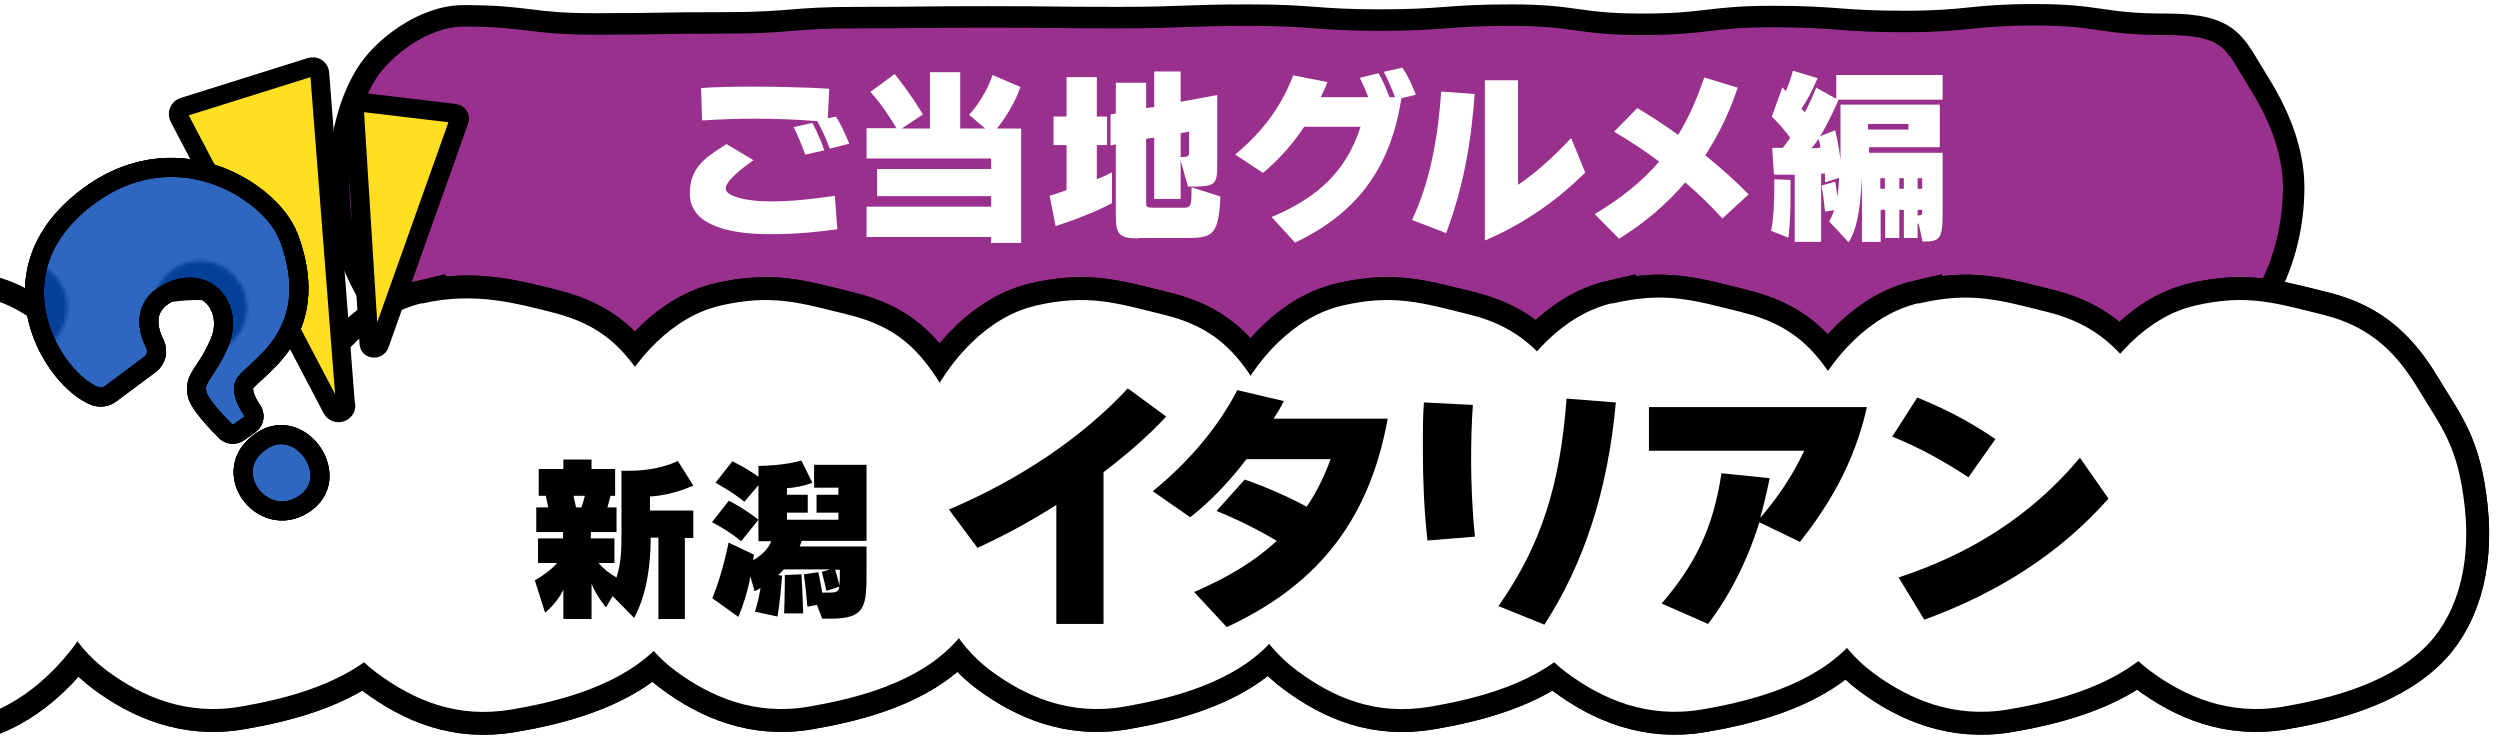 <?xml version="1.0" encoding="UTF-8"?>
<svg id="_レイヤー_1" data-name=" レイヤー 1" xmlns="http://www.w3.org/2000/svg" xmlns:xlink="http://www.w3.org/1999/xlink" version="1.1" viewBox="0 0 710 210">
  <defs>
    <style>
      .cls-1 {
        fill: url(#_新規パターンスウォッチ_1);
      }

      .cls-1, .cls-2, .cls-3, .cls-4, .cls-5, .cls-6, .cls-7, .cls-8 {
        stroke-width: 0px;
      }

      .cls-2 {
        fill: #2f66bf;
      }

      .cls-3, .cls-9, .cls-10, .cls-11 {
        fill: none;
      }

      .cls-4 {
        fill: #9a308d;
      }

      .cls-5, .cls-12 {
        fill: #ffdf20;
      }

      .cls-9, .cls-10, .cls-11, .cls-12 {
        stroke: #000;
      }

      .cls-9, .cls-11, .cls-12 {
        stroke-linecap: round;
        stroke-linejoin: round;
      }

      .cls-9, .cls-12 {
        stroke-width: 5.4px;
      }

      .cls-6 {
        fill: #000;
      }

      .cls-10 {
        stroke-width: 13px;
      }

      .cls-7 {
        fill: #054199;
      }

      .cls-11 {
        stroke-width: 6.1px;
      }

      .cls-8 {
        fill: #fff;
      }
    </style>
    <pattern id="_新規パターンスウォッチ_1" data-name=" 新規パターンスウォッチ 1" x="0" y="0" width="50.5" height="50.5" patternTransform="translate(-19.5 -32119.5) scale(1 -1)" patternUnits="userSpaceOnUse" viewBox="0 0 50.5 50.5">
      <g>
        <rect class="cls-3" width="50.5" height="50.5"/>
        <g>
          <rect class="cls-3" width="50.5" height="50.5"/>
          <g>
            <rect class="cls-3" width="50.5" height="50.5"/>
            <g>
              <rect class="cls-3" width="50.5" height="50.5"/>
              <g>
                <rect class="cls-3" width="50.5" height="50.5"/>
                <g>
                  <rect class="cls-3" width="50.5" height="50.5"/>
                  <circle class="cls-7" cx="25.3" cy="25.2" r="13.3"/>
                </g>
              </g>
            </g>
          </g>
        </g>
      </g>
    </pattern>
  </defs>
  <g>
    <path class="cls-4" d="M615.3,101.1c-18.6,0-18.6-1.1-37.2-1.1s-18.6.8-37.2.8-18.6-.7-37.2-.7-18.6,2.3-37.2,2.3-18.6.3-37.2.3-18.6-.2-37.2-.2-18.6-.5-37.2-.5-18.6-1.4-37.2-1.4-18.6-.2-37.2-.2h-37.2c-18.6,0-18.6.2-37.2.2h-37.2c-18.6,0-18.6.7-37.2.7s-20-6-26.5-16.6c-4.7-7.8-9-17.8-9-31.4s3-24.4,7.7-32.1,16.5-16.7,27.7-16.7c18.6,0,18.6,2.3,37.2,2.3s18.6-.3,37.2-.3,18.6-1.5,37.2-1.5,18.6-.2,37.2-.2,18.6.2,37.2.2,18.6-.7,37.2-.7,18.6,1.4,37.2,1.4,18.6-1.4,37.2-1.4,18.6,2.6,37.2,2.6,18.6-2.2,37.2-2.2,18.6,1.4,37.2,1.4,18.6-1.9,37.2-1.9,18.6,2.7,37.2,2.7,19.4,5.5,25.8,15.7c5.3,8.4,10.4,19,10.4,30.7s-3.3,23.4-8.6,31.8-17,15.8-27.6,15.8h0v.2h0Z"/>
    <path class="cls-11" d="M615.3,101.1c-18.6,0-18.6-1.1-37.2-1.1s-18.6.8-37.2.8-18.6-.7-37.2-.7-18.6,2.3-37.2,2.3-18.6.3-37.2.3-18.6-.2-37.2-.2-18.6-.5-37.2-.5-18.6-1.4-37.2-1.4-18.6-.2-37.2-.2h-37.2c-18.6,0-18.6.2-37.2.2h-37.2c-18.6,0-18.6.7-37.2.7s-20-6-26.5-16.6c-4.7-7.8-9-17.8-9-31.4s3-24.4,7.7-32.1,16.5-16.7,27.7-16.7c18.6,0,18.6,2.3,37.2,2.3s18.6-.3,37.2-.3,18.6-1.5,37.2-1.5,18.6-.2,37.2-.2,18.6.2,37.2.2,18.6-.7,37.2-.7,18.6,1.4,37.2,1.4,18.6-1.4,37.2-1.4,18.6,2.6,37.2,2.6,18.6-2.2,37.2-2.2,18.6,1.4,37.2,1.4,18.6-1.9,37.2-1.9,18.6,2.7,37.2,2.7,19.4,5.5,25.8,15.7c5.3,8.4,10.4,19,10.4,30.7s-3.3,23.4-8.6,31.8-17,15.8-27.6,15.8h0v.2h0Z"/>
  </g>
  <g>
    <g>
      <g>
        <path class="cls-10" d="M-195.4,86.1c-13.5,3.1-25.1,15.3-31.5,29.3-6.4,14-4.4,27.3-.9,42.1,3.3,13.8,8.8,25.7,19.5,33.6s22.8,13,38.3,10.4c11.1-1.9,28.8-5.8,40.1-16.4s14.1-23.2,12.1-40.9c-1.2-10.7-6.5-22.8-13.3-34.1-6.8-11.3-13.4-17.9-27.4-21.4-9.7-2.4-21.9-6-36.9-2.5h0Z"/>
        <path class="cls-10" d="M-195.4,86.1c-13.5,3.1-25.1,15.3-31.5,29.3-6.4,14-4.4,27.3-.9,42.1,3.3,13.8,8.8,25.7,19.5,33.6s22.8,13,38.3,10.4c11.1-1.9,28.8-5.8,40.1-16.4s14.1-23.2,12.1-40.9c-1.2-10.7-6.5-22.8-13.3-34.1-6.8-11.3-13.4-17.9-27.4-21.4-9.7-2.4-21.9-6-36.9-2.5h0Z"/>
      </g>
      <g>
        <path class="cls-10" d="M119.9,86.1c-13.5,3.1-25.1,15.3-31.5,29.3-6.4,14-4.4,27.3-.9,42.1,3.3,13.8,8.8,25.7,19.5,33.6s22.8,13,38.3,10.4c11.1-1.9,28.8-5.8,40.1-16.4s14.1-23.2,12.1-40.9c-1.2-10.7-6.5-22.8-13.3-34.1s-13.4-17.9-27.4-21.4c-9.7-2.4-21.9-6-36.9-2.5h0Z"/>
        <path class="cls-10" d="M119.9,86.1c-13.5,3.1-25.1,15.3-31.5,29.3-6.4,14-4.4,27.3-.9,42.1,3.3,13.8,8.8,25.7,19.5,33.6s22.8,13,38.3,10.4c11.1-1.9,28.8-5.8,40.1-16.4s14.1-23.2,12.1-40.9c-1.2-10.7-6.5-22.8-13.3-34.1s-13.4-17.9-27.4-21.4c-9.7-2.4-21.9-6-36.9-2.5h0Z"/>
      </g>
      <g>
        <path class="cls-10" d="M6.2,88.8c-11.7-7.3-28.5-6.9-43-1.5s-22.4,16.2-30.4,29.1c-7.4,12-11.9,24.4-10,37.5,1.8,12.4,6.9,25.3,19.8,34.4,9.2,6.5,24.5,16.2,40,16.8,12.7.4,26.4-6.4,37.5-20.4,6.7-8.4,11.5-20.7,14.7-33.5s3.2-22.2-4.2-34.5c-5.2-8.6-11.2-19.7-24.3-27.9h-.1Z"/>
        <path class="cls-10" d="M6.2,88.8c-11.7-7.3-28.5-6.9-43-1.5s-22.4,16.2-30.4,29.1c-7.4,12-11.9,24.4-10,37.5,1.8,12.4,6.9,25.3,19.8,34.4,9.2,6.5,24.5,16.2,40,16.8,12.7.4,26.4-6.4,37.5-20.4,6.7-8.4,11.5-20.7,14.7-33.5s3.2-22.2-4.2-34.5c-5.2-8.6-11.2-19.7-24.3-27.9h-.1Z"/>
      </g>
      <g>
        <path class="cls-10" d="M-117,86.8c-13.3,3-24.8,15.1-31.1,29-5.6,12.2-4.3,26.9-.9,41.5s8.7,25.4,19.2,33.2c10,7.4,22.5,12.8,37.8,10.2,11-1.9,28.4-5.7,39.6-16.2s13.9-22.9,12-40.4c-1.2-10.5-6.5-22.5-13.2-33.6-5.9-9.8-13.2-17.7-27-21.1s-21.6-6-36.5-2.6h.1Z"/>
        <path class="cls-10" d="M-117,86.8c-13.3,3-24.8,15.1-31.1,29-5.6,12.2-4.3,26.9-.9,41.5s8.7,25.4,19.2,33.2c10,7.4,22.5,12.8,37.8,10.2,11-1.9,28.4-5.7,39.6-16.2s13.9-22.9,12-40.4c-1.2-10.5-6.5-22.5-13.2-33.6-5.9-9.8-13.2-17.7-27-21.1s-21.6-6-36.5-2.6h.1Z"/>
      </g>
      <g>
        <path class="cls-10" d="M544.9,86.1c-13.5,3.1-25.1,15.3-31.5,29.3-6.4,14-4.4,27.3-.9,42.1,3.3,13.8,8.8,25.7,19.5,33.6,10.1,7.5,22.8,13,38.3,10.4,11.1-1.9,28.8-5.8,40.1-16.4s14.1-23.2,12.1-40.9c-1.2-10.7-6.5-22.8-13.3-34.1-6-9.9-13.4-17.9-27.4-21.4s-21.9-6-36.9-2.5h0Z"/>
        <path class="cls-10" d="M544.9,86.1c-13.5,3.1-25.1,15.3-31.5,29.3-6.4,14-4.4,27.3-.9,42.1,3.3,13.8,8.8,25.7,19.5,33.6,10.1,7.5,22.8,13,38.3,10.4,11.1-1.9,28.8-5.8,40.1-16.4s14.1-23.2,12.1-40.9c-1.2-10.7-6.5-22.8-13.3-34.1-6-9.9-13.4-17.9-27.4-21.4s-21.9-6-36.9-2.5h0Z"/>
      </g>
      <g>
        <path class="cls-10" d="M623.4,86.8c-13.3,3-24.8,15.1-31.1,29-5.6,12.2-4.3,26.9-.9,41.5,3.2,13.6,8.7,25.4,19.2,33.2,10,7.4,22.5,12.8,37.8,10.2,11-1.9,28.4-5.7,39.6-16.2,9.2-8.5,13.9-22.9,12-40.4s-6.5-22.5-13.2-33.6c-5.9-9.8-13.2-17.7-27-21.1s-21.6-6-36.5-2.6h.1Z"/>
        <path class="cls-10" d="M623.4,86.8c-13.3,3-24.8,15.1-31.1,29-5.6,12.2-4.3,26.9-.9,41.5,3.2,13.6,8.7,25.4,19.2,33.2,10,7.4,22.5,12.8,37.8,10.2,11-1.9,28.4-5.7,39.6-16.2,9.2-8.5,13.9-22.9,12-40.4s-6.5-22.5-13.2-33.6c-5.9-9.8-13.2-17.7-27-21.1s-21.6-6-36.5-2.6h.1Z"/>
      </g>
      <g>
        <path class="cls-10" d="M204.6,86.8c-13.3,3-24.8,15.1-31.1,29-6.3,13.9-4.3,26.9-.9,41.5,3.2,13.6,8.7,25.4,19.2,33.2,10,7.4,22.5,12.8,37.8,10.2,11-1.9,28.4-5.7,39.6-16.2s13.9-22.9,12-40.4c-1.2-10.5-6.5-22.5-13.2-33.6s-13.2-17.7-27-21.1-21.6-6-36.5-2.6c0,0,.1,0,.1,0Z"/>
        <path class="cls-10" d="M204.6,86.8c-13.3,3-24.8,15.1-31.1,29-6.3,13.9-4.3,26.9-.9,41.5,3.2,13.6,8.7,25.4,19.2,33.2,10,7.4,22.5,12.8,37.8,10.2,11-1.9,28.4-5.7,39.6-16.2s13.9-22.9,12-40.4c-1.2-10.5-6.5-22.5-13.2-33.6s-13.2-17.7-27-21.1-21.6-6-36.5-2.6c0,0,.1,0,.1,0Z"/>
      </g>
      <g>
        <path class="cls-10" d="M294.2,86.8c-13.3,3-24.8,15.1-31.1,29-6.3,13.9-4.3,26.9-.9,41.5,3.2,13.6,8.7,25.4,19.2,33.2,10,7.4,22.5,12.8,37.8,10.2,11-1.9,28.4-5.7,39.6-16.2,9.2-8.5,13.9-22.9,12-40.4-1.2-10.5-6.5-22.5-13.2-33.6s-13.2-17.7-27-21.1-21.6-6-36.5-2.6c0,0,.1,0,.1,0Z"/>
        <path class="cls-10" d="M294.2,86.8c-13.3,3-24.8,15.1-31.1,29-6.3,13.9-4.3,26.9-.9,41.5,3.2,13.6,8.7,25.4,19.2,33.2,10,7.4,22.5,12.8,37.8,10.2,11-1.9,28.4-5.7,39.6-16.2,9.2-8.5,13.9-22.9,12-40.4-1.2-10.5-6.5-22.5-13.2-33.6s-13.2-17.7-27-21.1-21.6-6-36.5-2.6c0,0,.1,0,.1,0Z"/>
      </g>
      <g>
        <path class="cls-10" d="M43.2,86.8c-13.3,3-24.8,15.1-31.1,29-6.3,13.9-4.3,26.9-.9,41.5,3.2,13.6,8.7,25.4,19.2,33.2,10,7.4,22.5,12.8,37.8,10.2,11-1.9,28.4-5.7,39.6-16.2s13.9-22.9,12-40.4c-1.2-10.5-6.5-22.5-13.2-33.6-5.9-9.8-13.2-17.7-27-21.1s-21.6-6-36.5-2.6h.1Z"/>
        <path class="cls-10" d="M43.2,86.8c-13.3,3-24.8,15.1-31.1,29-6.3,13.9-4.3,26.9-.9,41.5,3.2,13.6,8.7,25.4,19.2,33.2,10,7.4,22.5,12.8,37.8,10.2,11-1.9,28.4-5.7,39.6-16.2s13.9-22.9,12-40.4c-1.2-10.5-6.5-22.5-13.2-33.6-5.9-9.8-13.2-17.7-27-21.1s-21.6-6-36.5-2.6h.1Z"/>
      </g>
      <g>
        <path class="cls-10" d="M457.9,86.1c-13.5,3.1-25.1,15.3-31.5,29.3-5.7,12.4-4.4,27.3-.9,42.1,3.3,13.8,8.8,25.7,19.5,33.6,10.1,7.5,22.8,13,38.3,10.4,11.1-1.9,28.8-5.8,40.1-16.4s14.1-23.2,12.1-40.9c-1.2-10.7-6.5-22.8-13.3-34.1s-13.4-17.9-27.4-21.4-21.9-6-36.9-2.5h0Z"/>
        <path class="cls-10" d="M457.9,86.1c-13.5,3.1-25.1,15.3-31.5,29.3-5.7,12.4-4.4,27.3-.9,42.1,3.3,13.8,8.8,25.7,19.5,33.6,10.1,7.5,22.8,13,38.3,10.4,11.1-1.9,28.8-5.8,40.1-16.4s14.1-23.2,12.1-40.9c-1.2-10.7-6.5-22.8-13.3-34.1s-13.4-17.9-27.4-21.4-21.9-6-36.9-2.5h0Z"/>
      </g>
      <g>
        <path class="cls-10" d="M381.2,86.8c-13.3,3-24.8,15.1-31.1,29-6.3,13.9-4.3,26.9-.9,41.5s8.7,25.4,19.2,33.2,22.5,12.8,37.8,10.2c11-1.9,28.4-5.7,39.6-16.2,9.2-8.5,13.9-22.9,12-40.4-1.2-10.5-6.5-22.5-13.2-33.6-5.9-9.8-13.2-17.7-27-21.1s-21.6-6-36.5-2.6c0,0,.1,0,.1,0Z"/>
        <path class="cls-10" d="M381.2,86.8c-13.3,3-24.8,15.1-31.1,29-6.3,13.9-4.3,26.9-.9,41.5s8.7,25.4,19.2,33.2,22.5,12.8,37.8,10.2c11-1.9,28.4-5.7,39.6-16.2,9.2-8.5,13.9-22.9,12-40.4-1.2-10.5-6.5-22.5-13.2-33.6-5.9-9.8-13.2-17.7-27-21.1s-21.6-6-36.5-2.6c0,0,.1,0,.1,0Z"/>
      </g>
    </g>
    <g>
      <path class="cls-8" d="M-195.4,86.1c-13.5,3.1-25.1,15.3-31.5,29.3-6.4,14-4.4,27.3-.9,42.1,3.3,13.8,8.8,25.7,19.5,33.6s22.8,13,38.3,10.4c11.1-1.9,28.8-5.8,40.1-16.4s14.1-23.2,12.1-40.9c-1.2-10.7-6.5-22.8-13.3-34.1-6.8-11.3-13.4-17.9-27.4-21.4-9.7-2.4-21.9-6-36.9-2.5h0Z"/>
      <path class="cls-8" d="M119.9,86.1c-13.5,3.1-25.1,15.3-31.5,29.3-6.4,14-4.4,27.3-.9,42.1,3.3,13.8,8.8,25.7,19.5,33.6s22.8,13,38.3,10.4c11.1-1.9,28.8-5.8,40.1-16.4s14.1-23.2,12.1-40.9c-1.2-10.7-6.5-22.8-13.3-34.1s-13.4-17.9-27.4-21.4c-9.7-2.4-21.9-6-36.9-2.5h0Z"/>
      <path class="cls-8" d="M6.2,88.8c-11.7-7.3-28.5-6.9-43-1.5s-22.4,16.2-30.4,29.1c-7.4,12-11.9,24.4-10,37.5,1.8,12.4,6.9,25.3,19.8,34.4,9.2,6.5,24.5,16.2,40,16.8,12.7.4,26.4-6.4,37.5-20.4,6.7-8.4,11.5-20.7,14.7-33.5s3.2-22.2-4.2-34.5c-5.2-8.6-11.2-19.7-24.3-27.9h-.1Z"/>
      <path class="cls-8" d="M-117,86.8c-13.3,3-24.8,15.1-31.1,29-5.6,12.2-4.3,26.9-.9,41.5s8.7,25.4,19.2,33.2c10,7.4,22.5,12.8,37.8,10.2,11-1.9,28.4-5.7,39.6-16.2s13.9-22.9,12-40.4c-1.2-10.5-6.5-22.5-13.2-33.6-5.9-9.8-13.2-17.7-27-21.1s-21.6-6-36.5-2.6h.1Z"/>
      <path class="cls-8" d="M544.9,86.1c-13.5,3.1-25.1,15.3-31.5,29.3-6.4,14-4.4,27.3-.9,42.1,3.3,13.8,8.8,25.7,19.5,33.6,10.1,7.5,22.8,13,38.3,10.4,11.1-1.9,28.8-5.8,40.1-16.4s14.1-23.2,12.1-40.9c-1.2-10.7-6.5-22.8-13.3-34.1-6-9.9-13.4-17.9-27.4-21.4s-21.9-6-36.9-2.5h0Z"/>
      <path class="cls-8" d="M623.4,86.8c-13.3,3-24.8,15.1-31.1,29-5.6,12.2-4.3,26.9-.9,41.5,3.2,13.6,8.7,25.4,19.2,33.2,10,7.4,22.5,12.8,37.8,10.2,11-1.9,28.4-5.7,39.6-16.2,9.2-8.5,13.9-22.9,12-40.4s-6.5-22.5-13.2-33.6c-5.9-9.8-13.2-17.7-27-21.1s-21.6-6-36.5-2.6h.1Z"/>
      <path class="cls-8" d="M204.6,86.8c-13.3,3-24.8,15.1-31.1,29-6.3,13.9-4.3,26.9-.9,41.5,3.2,13.6,8.7,25.4,19.2,33.2,10,7.4,22.5,12.8,37.8,10.2,11-1.9,28.4-5.7,39.6-16.2s13.9-22.9,12-40.4c-1.2-10.5-6.5-22.5-13.2-33.6s-13.2-17.7-27-21.1-21.6-6-36.5-2.6c0,0,.1,0,.1,0Z"/>
      <path class="cls-8" d="M294.2,86.8c-13.3,3-24.8,15.1-31.1,29-6.3,13.9-4.3,26.9-.9,41.5,3.2,13.6,8.7,25.4,19.2,33.2,10,7.4,22.5,12.8,37.8,10.2,11-1.9,28.4-5.7,39.6-16.2,9.2-8.5,13.9-22.9,12-40.4-1.2-10.5-6.5-22.5-13.2-33.6s-13.2-17.7-27-21.1-21.6-6-36.5-2.6c0,0,.1,0,.1,0Z"/>
      <path class="cls-8" d="M43.2,86.8c-13.3,3-24.8,15.1-31.1,29-6.3,13.9-4.3,26.9-.9,41.5,3.2,13.6,8.7,25.4,19.2,33.2,10,7.4,22.5,12.8,37.8,10.2,11-1.9,28.4-5.7,39.6-16.2s13.9-22.9,12-40.4c-1.2-10.5-6.5-22.5-13.2-33.6-5.9-9.8-13.2-17.7-27-21.1s-21.6-6-36.5-2.6h.1Z"/>
      <path class="cls-8" d="M457.9,86.1c-13.5,3.1-25.1,15.3-31.5,29.3-5.7,12.4-4.4,27.3-.9,42.1,3.3,13.8,8.8,25.7,19.5,33.6,10.1,7.5,22.8,13,38.3,10.4,11.1-1.9,28.8-5.8,40.1-16.4s14.1-23.2,12.1-40.9c-1.2-10.7-6.5-22.8-13.3-34.1s-13.4-17.9-27.4-21.4-21.9-6-36.9-2.5h0Z"/>
      <path class="cls-8" d="M381.2,86.8c-13.3,3-24.8,15.1-31.1,29-6.3,13.9-4.3,26.9-.9,41.5s8.7,25.4,19.2,33.2,22.5,12.8,37.8,10.2c11-1.9,28.4-5.7,39.6-16.2,9.2-8.5,13.9-22.9,12-40.4-1.2-10.5-6.5-22.5-13.2-33.6-5.9-9.8-13.2-17.7-27-21.1s-21.6-6-36.5-2.6c0,0,.1,0,.1,0Z"/>
    </g>
  </g>
  <g>
    <path class="cls-12" d="M98.1,114.9l-7.3-94c0-1.4-1.4-2.3-2.7-1.8l-36,11.3c-1.3.4-1.8,1.8-1.2,3l43.4,82.7c1.1,2,4.1,1.1,3.9-1.1h-.1Z"/>
    <path class="cls-12" d="M107.7,98l22.7-63.8c.4-.9-.3-1.9-1.3-2l-26.9-3.2c-.9,0-1.7.6-1.6,1.5l4.2,67c0,1.6,2.3,1.9,2.9.4h0Z"/>
    <g>
      <g>
        <g>
          <path class="cls-5" d="M81.9,67.2c-4.8-12.9-32.9-31.2-58.8-9.9-26,21.3-8,50.6,3.9,55.2,1.4.5,3.1.3,4.3-.6l11.3-8.4c1.8-1.4,2.4-3.8,1.4-5.8-2-4-3.7-10.6,3.7-14.5,11.1-5.7,18.6,4.4,14.8,13.7-3.8,9.3-7.6,10.1-6.5,15.1.6,2.7,5.4,7.8,8.1,10.5,1,1,2.5,1.1,3.7.3l3.2-2.3c1.3-.9,1.5-2.7.6-4s-2.7-4.2-2.4-6.7c.5-4.2,23.7-13.2,12.8-42.5h0Z"/>
          <path class="cls-5" d="M81.9,67.2c-4.8-12.9-32.9-31.2-58.8-9.9-26,21.3-8,50.6,3.9,55.2,1.4.5,3.1.3,4.3-.6l11.3-8.4c1.8-1.4,2.4-3.8,1.4-5.8-2-4-3.7-10.6,3.7-14.5,11.1-5.7,18.6,4.4,14.8,13.7-3.8,9.3-7.6,10.1-6.5,15.1.6,2.7,5.4,7.8,8.1,10.5,1,1,2.5,1.1,3.7.3l3.2-2.3c1.3-.9,1.5-2.7.6-4s-2.7-4.2-2.4-6.7c.5-4.2,23.7-13.2,12.8-42.5h0Z"/>
          <path class="cls-5" d="M81.9,67.2c-4.8-12.9-32.9-31.2-58.8-9.9-26,21.3-8,50.6,3.9,55.2,1.4.5,3.1.3,4.3-.6l11.3-8.4c1.8-1.4,2.4-3.8,1.4-5.8-2-4-3.7-10.6,3.7-14.5,11.1-5.7,18.6,4.4,14.8,13.7-3.8,9.3-7.6,10.1-6.5,15.1.6,2.7,5.4,7.8,8.1,10.5,1,1,2.5,1.1,3.7.3l3.2-2.3c1.3-.9,1.5-2.7.6-4s-2.7-4.2-2.4-6.7c.5-4.2,23.7-13.2,12.8-42.5h0Z"/>
        </g>
        <g>
          <path class="cls-5" d="M74.3,125.2c11.2-7.5,23.6,10.7,11.8,18.1-11.7,7.4-24.5-9.6-11.8-18.1Z"/>
          <path class="cls-5" d="M74.3,125.2c11.2-7.5,23.6,10.7,11.8,18.1-11.7,7.4-24.5-9.6-11.8-18.1Z"/>
          <path class="cls-5" d="M74.3,125.2c11.2-7.5,23.6,10.7,11.8,18.1-11.7,7.4-24.5-9.6-11.8-18.1Z"/>
        </g>
      </g>
      <g>
        <g>
          <path class="cls-2" d="M81.9,67.2c-4.8-12.9-32.9-31.2-58.8-9.9-26,21.3-8,50.6,3.9,55.2,1.4.5,3.1.3,4.3-.6l11.3-8.4c1.8-1.4,2.4-3.8,1.4-5.8-2-4-3.7-10.6,3.7-14.5,11.1-5.7,18.6,4.4,14.8,13.7-3.8,9.3-7.6,10.1-6.5,15.1.6,2.7,5.4,7.8,8.1,10.5,1,1,2.5,1.1,3.7.3l3.2-2.3c1.3-.9,1.5-2.7.6-4s-2.7-4.2-2.4-6.7c.5-4.2,23.7-13.2,12.8-42.5h0Z"/>
          <path class="cls-1" d="M81.9,67.2c-4.8-12.9-32.9-31.2-58.8-9.9-26,21.3-8,50.6,3.9,55.2,1.4.5,3.1.3,4.3-.6l11.3-8.4c1.8-1.4,2.4-3.8,1.4-5.8-2-4-3.7-10.6,3.7-14.5,11.1-5.7,18.6,4.4,14.8,13.7-3.8,9.3-7.6,10.1-6.5,15.1.6,2.7,5.4,7.8,8.1,10.5,1,1,2.5,1.1,3.7.3l3.2-2.3c1.3-.9,1.5-2.7.6-4s-2.7-4.2-2.4-6.7c.5-4.2,23.7-13.2,12.8-42.5h0Z"/>
        </g>
        <g>
          <path class="cls-2" d="M74.3,125.2c11.2-7.5,23.6,10.7,11.8,18.1-11.7,7.4-24.5-9.6-11.8-18.1Z"/>
          <path class="cls-1" d="M74.3,125.2c11.2-7.5,23.6,10.7,11.8,18.1-11.7,7.4-24.5-9.6-11.8-18.1Z"/>
        </g>
      </g>
      <g>
        <g>
          <path class="cls-9" d="M81.9,67.2c-4.8-12.9-32.9-31.2-58.8-9.9-26,21.3-8,50.6,3.9,55.2,1.4.5,3.1.3,4.3-.6l11.3-8.4c1.8-1.4,2.4-3.8,1.4-5.8-2-4-3.7-10.6,3.7-14.5,11.1-5.7,18.6,4.4,14.8,13.7-3.8,9.3-7.6,10.1-6.5,15.1.6,2.7,5.4,7.8,8.1,10.5,1,1,2.5,1.1,3.7.3l3.2-2.3c1.3-.9,1.5-2.7.6-4s-2.7-4.2-2.4-6.7c.5-4.2,23.7-13.2,12.8-42.5h0Z"/>
          <path class="cls-9" d="M81.9,67.2c-4.8-12.9-32.9-31.2-58.8-9.9-26,21.3-8,50.6,3.9,55.2,1.4.5,3.1.3,4.3-.6l11.3-8.4c1.8-1.4,2.4-3.8,1.4-5.8-2-4-3.7-10.6,3.7-14.5,11.1-5.7,18.6,4.4,14.8,13.7-3.8,9.3-7.6,10.1-6.5,15.1.6,2.7,5.4,7.8,8.1,10.5,1,1,2.5,1.1,3.7.3l3.2-2.3c1.3-.9,1.5-2.7.6-4s-2.7-4.2-2.4-6.7c.5-4.2,23.7-13.2,12.8-42.5h0Z"/>
          <path class="cls-9" d="M81.9,67.2c-4.8-12.9-32.9-31.2-58.8-9.9-26,21.3-8,50.6,3.9,55.2,1.4.5,3.1.3,4.3-.6l11.3-8.4c1.8-1.4,2.4-3.8,1.4-5.8-2-4-3.7-10.6,3.7-14.5,11.1-5.7,18.6,4.4,14.8,13.7-3.8,9.3-7.6,10.1-6.5,15.1.6,2.7,5.4,7.8,8.1,10.5,1,1,2.5,1.1,3.7.3l3.2-2.3c1.3-.9,1.5-2.7.6-4s-2.7-4.2-2.4-6.7c.5-4.2,23.7-13.2,12.8-42.5h0Z"/>
        </g>
        <g>
          <path class="cls-9" d="M74.3,125.2c11.2-7.5,23.6,10.7,11.8,18.1-11.7,7.4-24.5-9.6-11.8-18.1Z"/>
          <path class="cls-9" d="M74.3,125.2c11.2-7.5,23.6,10.7,11.8,18.1-11.7,7.4-24.5-9.6-11.8-18.1Z"/>
          <path class="cls-9" d="M74.3,125.2c11.2-7.5,23.6,10.7,11.8,18.1-11.7,7.4-24.5-9.6-11.8-18.1Z"/>
        </g>
      </g>
    </g>
  </g>
  <g>
    <path class="cls-8" d="M237.9,65.1c-5.3.7-11.1,1.4-19.2,1.4-13.6,0-22.8-3.3-22.8-11.6s6-10.9,10.4-14l7.7,4.6c-3.7,2.6-7.9,5.9-7.9,8.1s6.1,3.6,12.6,3.6,12.4-.7,18.4-1.6l.7,9.5h.1ZM235.7,42.3c-1.1-3-2.3-5.6-3.6-7.9-6.4-.5-11.9-.7-17.7-.7s-9.8.2-15,.5l-.3-9.2c4.1-.3,9.5-.4,15.1-.4s15.3.2,21.3.6l-.4,8.4,2.3-.5c1.5,2.3,2.7,5.1,3.8,7.7l-5.5,1.4h0ZM228.7,43.9c-1-2.7-2.1-5.4-3.3-7.8l5.3-1.2c1.3,2.4,2.5,5.2,3.4,7.8l-5.4,1.2Z"/>
    <path class="cls-8" d="M281.5,68.8v-1.5h-35.4v-8.6h35.4v-3h-32.4v-7.7h32.4v-3h-35.4v-8.6h8.5c-1.1-1.8-4-6.6-7.4-10.3l6.9-5.1c5.2,6.6,8,11.5,8,11.5l-6,4h8v-16h8.6v16h7.1l-4.6-3.9s4.3-4.3,6.7-11.3l7.9,3.4c-2.3,6.7-6.7,11.8-6.7,11.8h6.9v32.5h-8.6v-.2Z"/>
    <path class="cls-8" d="M315.8,57.7s-5.7,3.2-16,6.5l-1.7-8.6c1.8-.5,3.2-1.1,4.8-1.6v-12.8h-3.7v-8.1h3.7v-11.2h8.6v11.2h2.9v8.1h-2.9v9.7c3.1-1.2,4.3-2,4.3-2v8.8h0ZM323.3,67.7c-5.6,0-6.4-1.3-6.4-6.5v-20.2l-1.5.3v-8.8l1.5-.3v-8.7h8.6v7.2l2.3-.3v-10.1h7.5v8.6l10.4-1.9v19.4c0,6.3-.4,6.6-8.3,6.6l-2.1-7.4v10.9h-7.5v-17.4l-2.3.3v18c0,1.4.1,1.6,2.3,1.6h7.9c2.5,0,2.7,0,2.7-5.8l8.2,2.6c-.5,11.1-2.2,11.8-10,11.8h-13.3ZM337.7,37.4l-2.4.4v6.8c2.3,0,2.4-.2,2.4-1.6v-5.7h0Z"/>
    <path class="cls-8" d="M361,61.7c13.6-5.7,21.4-13.3,25.4-25.7h-16c-3.4,5.1-7.3,9.4-11.7,13.1l-7.9-5.2c8-6.7,13-13.6,16.5-22.5l9.7,1.9c-.6,1.5-1.2,2.9-1.9,4.3h13.5c-.7-1.9-1.6-3.8-2.4-5.5l5.3-1.3c1.2,2,2.2,4.4,3.1,6.8h1.6c-1-2.6-2.1-5.1-3.2-7.2l5.3-1.2c1.5,2.3,2.8,5,3.8,7.7l-4.1,1c-3.2,21-13.8,33.2-30.2,41l-6.7-7.3h0Z"/>
    <path class="cls-8" d="M401,62.5c5.2-10.9,7.4-23.6,8.3-36.5l9.5.7c-1,14.3-3.4,27-8.1,39.5l-9.6-3.7h0ZM421.7,22.8h9.4v29.7c4.5-3,9.4-7.2,15.1-13.3l4,9.8c-8.4,8.3-17.7,14.7-28.5,19.3V22.8Z"/>
    <path class="cls-8" d="M489.3,62.2c-3.1-3.4-6.7-7-10.7-10.4-5.3,6.2-11.5,11.5-18.8,16l-6.9-7c7.5-4.5,13.5-9.3,18.3-14.9-4.1-3.1-8.4-5.9-12.8-8.5l6.6-6.7c3.9,2.3,7.8,4.9,11.6,7.6,2.9-4.7,5.3-10.1,7.4-16.3l9.5,2.9c-2.3,7-5.4,13.3-9.2,19.2,4.4,3.6,8.6,7.3,12.3,11.1l-7.5,6.9h.2Z"/>
    <path class="cls-8" d="M544.6,63.7v3.9h-3.9v-8h-1.3v8h-4v-8h-1.3v9.1h-5.3v-18.3c-.5,10.1-1.7,15.2-3.8,18.4l-5.5-5.9s.9-1.6,1.4-3.2l-2.6.4s-.3-3.7-1-7.4l3.9-1.1c.2,1.2.5,3,.6,4.4.2-1.3.5-4,.5-5.5l-4,1.3s0-.9,0-2.5h-1.1v19.4h-7.5v-19.1h-5.9l-.5-7.6s1.2,0,3,0c.8-1,1.5-1.9,2.1-2.9-1.2-1.7-3-3.8-5.2-6l3-8.3c.3.4.7.8,1,1.1.7-1.7,1.4-3.6,2-5.8l7,2.1c-1.7,3.9-2.9,6.2-4.6,8.7.2.3.8.8,1,1,2.1-4,3.2-7,3.2-7l6.3,3.5c-.7,1.7-2.7,6.2-5.2,10.3l4.3-1.7c.6,2.5,1.2,5.9,1.5,8.3v-15.6h28.2v12.1h-20.1v1.6h20.9v17.2c0,7.5-.9,8-5.7,8l-1.1-5.1h-.2ZM503,65.5c.8-3.8.9-9.7.9-12.7v-1.9l4.6.2v4.3c0,3.6-.1,8.6-.6,12.1l-4.8-1.9h-.1ZM516.4,39.5c-.5.8-1.3,1.9-2,2.6.6,0,2,0,2.6-.2,0-.7-.3-1.8-.6-2.5h0ZM521.5,28.3v-7h30.2v7h-30.2ZM542,35.2h-11.5v1.6h11.5v-1.6ZM535.3,50.6h-1.3v3h1.3v-3ZM540.7,50.6h-1.3v3h1.3v-3ZM545.9,50.6h-1.3v3h1.3v-3ZM545.9,59.6h-1.3v1.6c1.3,0,1.3-.3,1.3-1.2,0,0,0-.4,0-.4Z"/>
  </g>
  <g>
    <path class="cls-6" d="M187,175.7v-23h-2.2c0,8-1.2,16.3-4.7,22.8l-6.1-6.2-1.9,3.2s-2.7-3.2-4.1-6.7v10h-8v-8.3c-1.2,2.4-3.1,4.8-5.2,6.5l-2.9-9.2c2.4-1.3,5.1-3.4,6.3-4.9h-5.4v-7h7.1v-1.8h-7.6v-7h3.4c-.2-1-.5-2.3-.7-3.3h-2v-7.6h7v-2.7h8v2.7h6.7v7.6h-1.3c-.2.7-.6,2.3-.9,3.3h2.6v7h-7.3v1.8h6.7v7h-4.5c1.3,1.6,3.4,3.2,5.1,4.1,1.3-4.1,1.4-7.9,1.4-12.5v-17.8h2c9,0,14-2.8,14-2.8l4.4,7s-5.9,2.8-12.3,3.1v4h12.3v7.8h-2.4v23h-7.8ZM165.1,144.1c.4-1,.8-2.5,1-3.3h-3.2c.1.8.5,2.3.7,3.3h1.6Z"/>
    <path class="cls-6" d="M210.5,153.7c-3.9-3.2-8.3-5.4-8.3-5.4l4.8-6.1s3.9,1.9,8.4,5.4l-4.9,6.1ZM233.5,175.7l-1.5-3.9-2.7.5s-.6-6.6-1-9.2l4.1-.6c.4,1.7.8,4.2,1.1,5.8h2.1c1.8,0,2.5-.2,2.8-1.7l-3.7,1.2s-.4-2-1.3-5.4l2.4-.7h-13.2c-.4.5-1,1.1-1.6,1.6l1.1.2c-.5,7.3-1.3,11.6-1.3,11.6l-6.4-1.4s.9-2.5,1.6-6.7c-.7.4-1,.6-1.7.9l-1.2-4.2c-.6,3.7-2,8.2-3.4,11.5l-7.4-5.3c3.1-7.6,4.6-15.8,4.6-15.8l7.2,3.4s0,.5-.2,1.6c4.5-2.6,5.1-5.4,5.1-5.4h-3.6v-15.9l-4,4.7c-3.7-3-8.2-5.4-8.2-5.4l4.8-6.1s3.8,1.8,7.4,4.4v-3.1h.3c1.2,0,6.8-.1,11.9-1.5l3.1,6.3c-2,.8-5.1,1.5-7.2,1.5v1.9h5.9v5.1h-5.9v2h14.6v-2h-6.2v-5.1h6.2v-2h-6.9v-6.5h14.9v21.6h-18.4c-.3.9-.6,1.6-.6,1.6h19v6.4c0,10.4,0,14.1-10.1,14.1h-2.5ZM222.7,174.3s.2-6.1.2-11l4.7-.2c.3,4,.5,11.1.5,11.1h-5.3ZM238.5,161.8h-1.3c.5,1.7,1,3.5,1.2,4.5.1-.8.1-1.8.1-3.1v-1.5Z"/>
    <path class="cls-6" d="M300,177.3v-33.9c-7.5,4.8-15.2,8.9-22.4,12.2l-8.1-10.9c20.2-8.6,37.9-20.5,50.8-34.4l10.9,8c-5,5.4-11.1,10.7-17.8,15.8v43.1h-13.4Z"/>
    <path class="cls-6" d="M339.2,168.1c9.5-4.1,17.3-8.8,23.4-14.5-5.2-3.1-11.2-6.1-17.1-8.5l8-8.9c5.9,2,12.8,5.1,17.6,7.7,2.8-4.1,5-8.6,6.8-13.5h-23.9c-4.9,6.4-10.4,12.2-16,16.5l-10.6-7.4c9.8-8,18.3-17.7,24-28.7l13.2,3.1c-.8,1.7-1.8,3.3-2.9,5h32.4c-5.5,30.6-21.6,48-45.7,59.2l-9.4-10.1Z"/>
    <path class="cls-6" d="M405.4,153.5c-1-8.9-1.3-17.6-1.3-25.7s0-9.3.3-13.5l13.9.7c-.4,5.4-.5,10.8-.5,16.1s.3,14.3,1.1,21.3l-13.4,1.1ZM425.5,172.2c12.2-17.3,17.6-34.5,19.4-59l14,1.1c-2.3,25.3-9.2,46-20.3,63.1l-13.1-5.3Z"/>
    <path class="cls-6" d="M499.7,148.2c-3.5,11.3-8.6,21.1-14.6,29l-13.2-5.8c9.2-10.7,14.6-21,17-37l13.7,1.4c-.8,3.9-1.7,7.7-2.7,11.3,5.1-6,9.2-12,12.5-19.1h-44.1v-12.4h61.9c-3.6,16.3-11.3,28.5-19,38.3l-11.6-5.6Z"/>
    <path class="cls-6" d="M559.1,135.6c-7.4-4.9-14.3-8.6-21.7-11.6l7.1-11.1c7.7,3.1,14.9,6.8,22.2,11.8l-7.7,10.9ZM539.2,164c20.1-6.6,37.5-17.3,51.5-34l8.1,11.6c-13.7,15.5-31.2,26.7-52.3,34.4l-7.3-12Z"/>
  </g>
</svg>